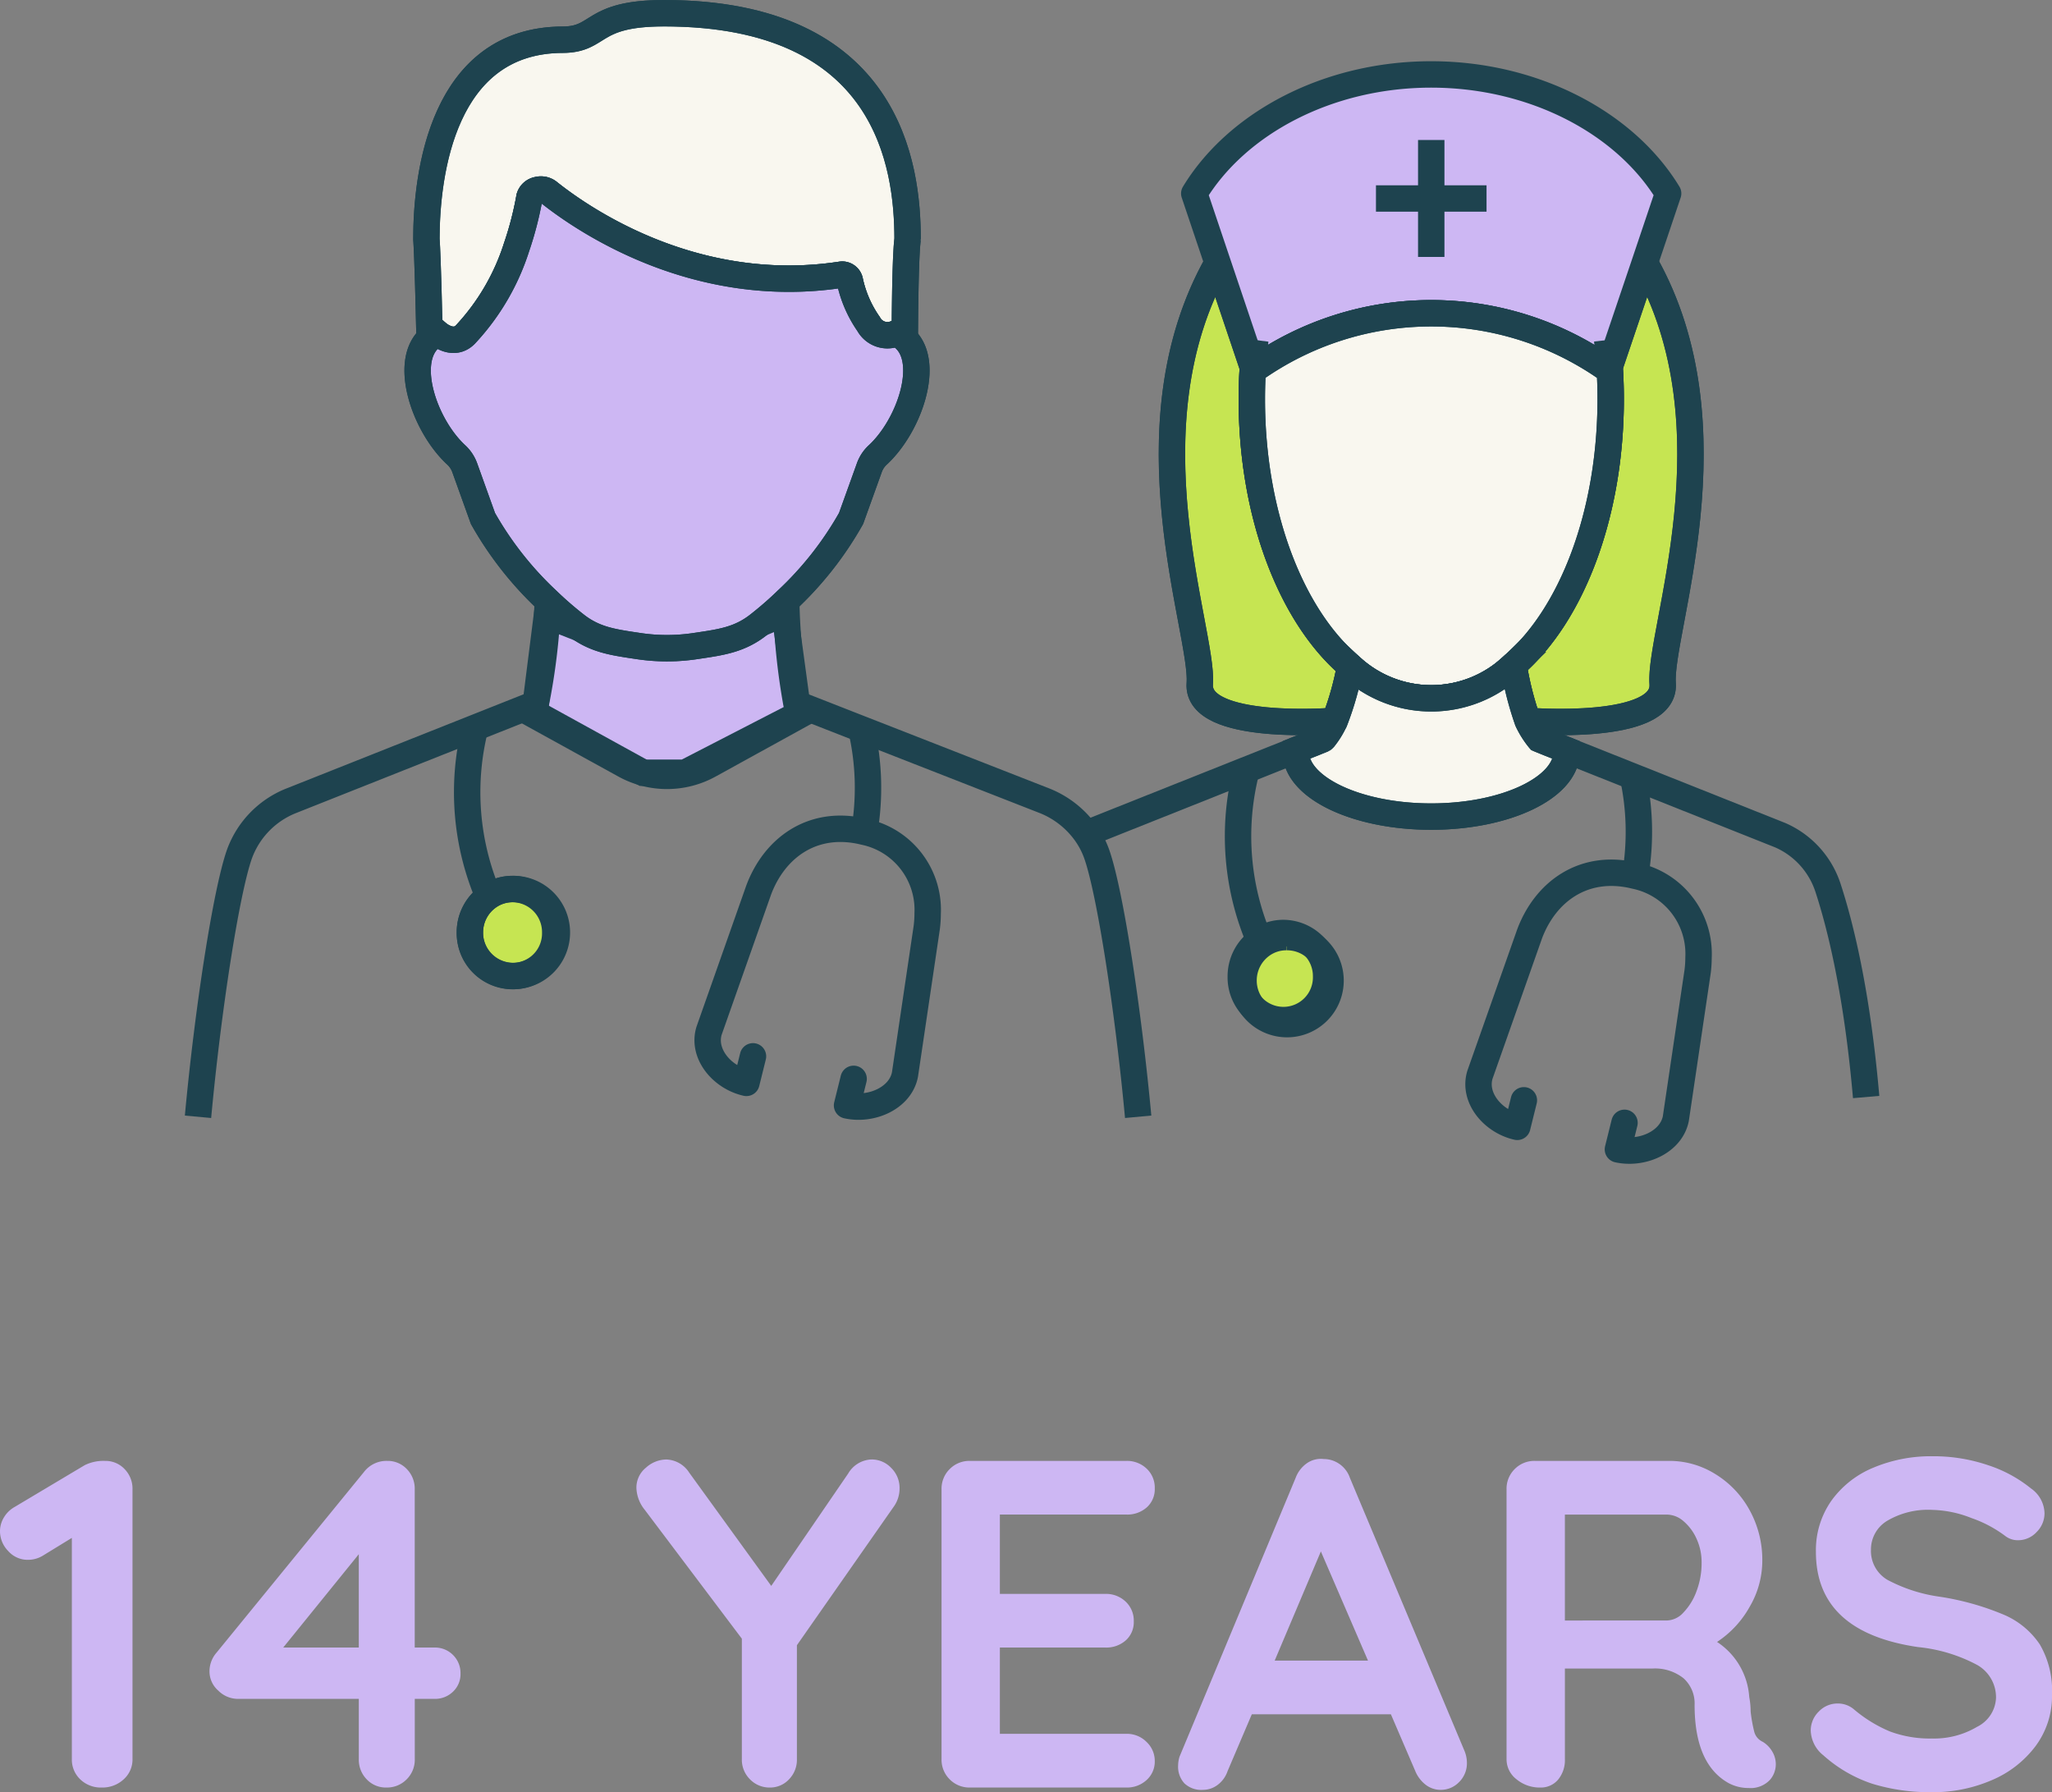 <svg xmlns="http://www.w3.org/2000/svg" width="233.095" height="203.561" viewBox="0 0 233.095 203.561">
  <rect x="0" y="0" width="233.095" height="203.561" fill="#808080" stroke="none"/>
  <g id="Group_6334" data-name="Group 6334" transform="translate(-9913.265 479.031)">
    <path id="Path_2450" data-name="Path 2450" d="M12.19-37.1a2.98,2.98,0,0,1,2.226.927,3.178,3.178,0,0,1,.9,2.306V-3.233A3.007,3.007,0,0,1,14.31-.928,3.539,3.539,0,0,1,11.819,0,3.353,3.353,0,0,1,9.381-.928a3.085,3.085,0,0,1-.954-2.306V-28.355L5.141-26.341a3.242,3.242,0,0,1-1.7.477,2.949,2.949,0,0,1-2.252-1.007A3.215,3.215,0,0,1,.265-29.1a3.011,3.011,0,0,1,.451-1.59,3.28,3.28,0,0,1,1.192-1.166l8-4.77A4.842,4.842,0,0,1,12.19-37.1ZM49.608-15.9a2.876,2.876,0,0,1,2.12.848,2.876,2.876,0,0,1,.848,2.12,2.726,2.726,0,0,1-.848,2.04,2.926,2.926,0,0,1-2.12.822H47.382v6.837a3.13,3.13,0,0,1-.927,2.306A3.13,3.13,0,0,1,44.149,0a2.98,2.98,0,0,1-2.226-.928,3.178,3.178,0,0,1-.9-2.306V-10.07H27.242A3.157,3.157,0,0,1,25.069-11a2.894,2.894,0,0,1-1.007-2.2,3.232,3.232,0,0,1,.8-2.12L41.6-35.828a3.216,3.216,0,0,1,2.65-1.272,2.98,2.98,0,0,1,2.226.927,3.178,3.178,0,0,1,.9,2.306V-15.9Zm-17.172,0h8.586V-26.5Zm70.013-18.073a3.539,3.539,0,0,1-.583,1.961L90.789-16.165V-3.233a3.178,3.178,0,0,1-.9,2.306A2.92,2.92,0,0,1,87.715,0a3.067,3.067,0,0,1-2.252-.928,3.13,3.13,0,0,1-.928-2.306V-16.907L73.511-31.535a4.168,4.168,0,0,1-.954-2.491,2.911,2.911,0,0,1,1.087-2.306,3.5,3.5,0,0,1,2.305-.927,3.209,3.209,0,0,1,2.6,1.484L87.874-22.9l8.745-12.773a3.2,3.2,0,0,1,2.65-1.59,3.051,3.051,0,0,1,2.226.954A3.172,3.172,0,0,1,102.449-33.973ZM128.207-6.1a3.13,3.13,0,0,1,2.306.928,2.947,2.947,0,0,1,.927,2.147,2.812,2.812,0,0,1-.927,2.173A3.288,3.288,0,0,1,128.207,0H110.452a3.13,3.13,0,0,1-2.306-.928,3.13,3.13,0,0,1-.927-2.306V-33.867a3.13,3.13,0,0,1,.927-2.306,3.13,3.13,0,0,1,2.306-.927h17.755a3.231,3.231,0,0,1,2.306.875,2.957,2.957,0,0,1,.927,2.252,2.769,2.769,0,0,1-.9,2.146,3.327,3.327,0,0,1-2.332.822H113.844v9.01h11.978a3.231,3.231,0,0,1,2.305.874,2.957,2.957,0,0,1,.928,2.253,2.769,2.769,0,0,1-.9,2.146,3.327,3.327,0,0,1-2.332.821H113.844V-6.1Zm38.425,1.961a3.566,3.566,0,0,1,.265,1.272A3,3,0,0,1,166-.609a2.884,2.884,0,0,1-2.067.874,2.78,2.78,0,0,1-1.723-.583,3.789,3.789,0,0,1-1.193-1.59l-2.756-6.413H142.464l-2.756,6.466a3.26,3.26,0,0,1-1.139,1.564A2.788,2.788,0,0,1,136.9.265a2.777,2.777,0,0,1-2.094-.742,2.779,2.779,0,0,1-.715-2.014,3.506,3.506,0,0,1,.159-1.007l13.2-31.694a3.517,3.517,0,0,1,1.272-1.643,2.776,2.776,0,0,1,1.908-.477,3.1,3.1,0,0,1,1.776.556,3.139,3.139,0,0,1,1.192,1.564ZM145.061-14.416h10.6l-5.353-12.4ZM200.5-5.194a3.122,3.122,0,0,1,1.087,1.113,2.825,2.825,0,0,1,.4,1.431A2.737,2.737,0,0,1,201.347-.9a2.993,2.993,0,0,1-2.438.954,4.759,4.759,0,0,1-2.332-.583q-3.816-2.173-3.816-8.851a3.847,3.847,0,0,0-1.245-3.021,5.2,5.2,0,0,0-3.577-1.113h-9.911V-3.233A3.468,3.468,0,0,1,177.258-.9a2.548,2.548,0,0,1-2.04.9,4.111,4.111,0,0,1-2.676-.928A2.86,2.86,0,0,1,171.4-3.233V-33.867a3.13,3.13,0,0,1,.927-2.306,3.13,3.13,0,0,1,2.306-.927H189.9a9.824,9.824,0,0,1,5.194,1.484,10.953,10.953,0,0,1,3.9,4.081,11.7,11.7,0,0,1,1.458,5.83,10.335,10.335,0,0,1-1.431,5.168,11.4,11.4,0,0,1-3.71,4,8.12,8.12,0,0,1,3.657,6.254,8.91,8.91,0,0,1,.159,1.643,16.885,16.885,0,0,0,.424,2.359A1.748,1.748,0,0,0,200.5-5.194Zm-10.865-13.78a2.638,2.638,0,0,0,1.855-.9,6.84,6.84,0,0,0,1.484-2.412,8.975,8.975,0,0,0,.583-3.259,6.358,6.358,0,0,0-.583-2.73,5.592,5.592,0,0,0-1.484-1.987A2.9,2.9,0,0,0,189.634-31H178.027v12.031Zm30.1,19.5a22.155,22.155,0,0,1-6.784-.954,15.7,15.7,0,0,1-5.565-3.233,3.722,3.722,0,0,1-1.431-2.809,2.989,2.989,0,0,1,.9-2.146,2.92,2.92,0,0,1,2.173-.928,2.808,2.808,0,0,1,1.8.636,15.6,15.6,0,0,0,4.134,2.544,12.967,12.967,0,0,0,4.77.795,9.544,9.544,0,0,0,5.115-1.325A3.839,3.839,0,0,0,227-10.176a4.214,4.214,0,0,0-2.12-3.736,17.967,17.967,0,0,0-6.731-2.041q-11.607-1.7-11.607-10.812a9.767,9.767,0,0,1,1.749-5.8,11.044,11.044,0,0,1,4.77-3.763,16.877,16.877,0,0,1,6.731-1.3,19.26,19.26,0,0,1,6.281,1.007,15.229,15.229,0,0,1,4.9,2.65,3.537,3.537,0,0,1,1.537,2.809,2.989,2.989,0,0,1-.9,2.146,2.861,2.861,0,0,1-2.12.928,2.325,2.325,0,0,1-1.431-.477,14,14,0,0,0-3.842-2.041,12.736,12.736,0,0,0-4.425-.928,9.118,9.118,0,0,0-5.167,1.246,3.787,3.787,0,0,0-1.829,3.26,3.8,3.8,0,0,0,1.882,3.445,17.848,17.848,0,0,0,5.91,1.908,30.653,30.653,0,0,1,7.288,2.041,9.3,9.3,0,0,1,4.107,3.392,10.421,10.421,0,0,1,1.378,5.7,9.515,9.515,0,0,1-1.882,5.856,12.1,12.1,0,0,1-5.008,3.869A16.782,16.782,0,0,1,219.738.53Z" transform="translate(9913 -276)" fill="#cdb7f3"/>
    <g id="Group_6331" data-name="Group 6331" transform="translate(9631.516 -2706)">
      <path id="Path_2124" data-name="Path 2124" d="M115.018,198.887l-1.4,11.083,12.331,6.79h4.761l12.878-6.634-1.561-11.473-7.648,3.2-4.683.7-7.336-.78Z" transform="translate(228.856 2097.976)" fill="#cdb7f3" stroke="#1e434f" stroke-width="3"/>
      <path id="Path_2125" data-name="Path 2125" d="M446.458,133.362c.4,5.509-15.331,4.225-15.331,4.225a36.389,36.389,0,0,1-1.6-6.337c6.552-5.65,11.026-17.046,11.026-30.188q0-1.864-.12-3.672l4-11.832c10.611,18.743,1.584,41.858,2.028,47.8" transform="translate(24.157 2171.257)" fill="#c6e552" stroke="#1e434f" stroke-width="3"/>
      <path id="Path_2126" data-name="Path 2126" d="M339.525,131.379a33.813,33.813,0,0,1-1.746,6.207l-.007.007s-15.726,1.285-15.324-4.225c.437-5.946-8.586-29.054,2.031-47.8l4,11.864c-.081,1.19-.12,2.408-.12,3.637,0,13.233,4.541,24.7,11.167,30.311" transform="translate(95.59 2171.25)" fill="#c6e552" stroke="#1e434f" stroke-width="3"/>
      <path id="Path_2127" data-name="Path 2127" d="M133.383,30.7c-.25,2.017-.3,8.308-.317,11.308l-.007.007a3.619,3.619,0,0,0-.933-.63,2.433,2.433,0,0,1-3.172-1.042,13.446,13.446,0,0,1-2.13-4.9.883.883,0,0,0-.993-.7c-16.447,2.507-29.139-6.1-33.219-9.364a1.4,1.4,0,0,0-1.225-.264,1.2,1.2,0,0,0-.951.827,37.941,37.941,0,0,1-1.468,5.671A26.131,26.131,0,0,1,83.192,41.5c-1.4,1.5-3.207-.113-3.207-.113a3.536,3.536,0,0,0-.9.6c-.06-2.76-.211-9.125-.359-11.283-.007-7.46,1.873-22.612,15.483-22.65,4.33-.014,3.123-3.01,11.477-3.01,25.579-.011,27.7,17.391,27.7,25.66" transform="translate(251.461 2223.43)" fill="#f9f7ef" stroke="#1e434f" stroke-width="3"/>
      <path id="Path_2128" data-name="Path 2128" d="M97.6,287.606a4.942,4.942,0,1,1-4.846,4.945,4.959,4.959,0,0,1,2.122-4.09,4.753,4.753,0,0,1,2.724-.854" transform="translate(242.37 2040.338)" fill="#c6e552" stroke="#1e434f" stroke-width="3"/>
      <path id="Path_2129" data-name="Path 2129" d="M347.231,303.124a4.942,4.942,0,1,1-4.846,4.945,4.959,4.959,0,0,1,2.122-4.09,4.753,4.753,0,0,1,2.724-.854" transform="translate(80.623 2030.283)" fill="#c6e552" stroke="#1e434f" stroke-width="3"/>
      <path id="Path_2130" data-name="Path 2130" d="M94.278,254.755a30.023,30.023,0,0,1-1.527-19.167" transform="translate(242.973 2074.044)" fill="none" stroke="#1e434f" stroke-linejoin="round" stroke-width="3"/>
      <path id="Path_2131" data-name="Path 2131" d="M102.45,292.551a4.847,4.847,0,1,1-9.692,0,4.959,4.959,0,0,1,2.122-4.09,4.753,4.753,0,0,1,2.724-.854A4.895,4.895,0,0,1,102.45,292.551Z" transform="translate(242.37 2040.338)" fill="none" stroke="#1e434f" stroke-linejoin="round" stroke-width="3"/>
      <path id="Path_2132" data-name="Path 2132" d="M219.048,236.008a29.6,29.6,0,0,1,.337,11.666" transform="translate(160.54 2073.771)" fill="none" stroke="#1e434f" stroke-linejoin="round" stroke-width="3"/>
      <path id="Path_2133" data-name="Path 2133" d="M174.621,294.021l-.747,3.014c-2.737-.612-5.038-3.276-4.244-5.913l5.646-16.012c1.8-4.777,6.082-7.918,11.728-6.653l.258.061a9.049,9.049,0,0,1,7.2,9.27,12.947,12.947,0,0,1-.1,1.588L191.883,296.1c-.535,2.691-3.841,4.1-6.578,3.492l.747-3.014" transform="translate(192.663 2052.929)" fill="none" stroke="#1e434f" stroke-linecap="round" stroke-linejoin="round" stroke-width="3"/>
      <path id="Path_2134" data-name="Path 2134" d="M343.019,268.943a30.023,30.023,0,0,1-1.527-19.167" transform="translate(81.799 2064.851)" fill="none" stroke="#1e434f" stroke-linejoin="round" stroke-width="3"/>
      <path id="Path_2135" data-name="Path 2135" d="M351.191,306.739a4.847,4.847,0,1,1-9.692,0,4.959,4.959,0,0,1,2.122-4.09,4.753,4.753,0,0,1,2.724-.854A4.895,4.895,0,0,1,351.191,306.739Z" transform="translate(81.196 2031.145)" fill="none" stroke="#1e434f" stroke-linejoin="round" stroke-width="3"/>
      <path id="Path_2136" data-name="Path 2136" d="M467.789,250.2a29.589,29.589,0,0,1,.337,11.666" transform="translate(-0.634 2064.578)" fill="none" stroke="#1e434f" stroke-linejoin="round" stroke-width="3"/>
      <path id="Path_2137" data-name="Path 2137" d="M423.362,308.209l-.747,3.014c-2.737-.612-5.038-3.276-4.244-5.913l5.646-16.012c1.8-4.777,6.082-7.918,11.728-6.653l.258.061a9.049,9.049,0,0,1,7.2,9.27,12.944,12.944,0,0,1-.1,1.588l-2.479,16.725c-.535,2.691-3.841,4.1-6.578,3.492l.747-3.014" transform="translate(31.489 2043.735)" fill="none" stroke="#1e434f" stroke-linecap="round" stroke-linejoin="round" stroke-width="3"/>
      <path id="Path_2138" data-name="Path 2138" d="M79.087,41.984c-.059-2.758-.212-9.123-.357-11.282C78.723,23.241,80.6,8.091,94.213,8.05c4.33-.013,3.121-3.007,11.477-3.007,25.578-.013,27.694,17.391,27.694,25.659-.251,2.018-.3,8.309-.317,11.309" transform="translate(251.46 2223.427)" fill="none" stroke="#1e434f" stroke-linejoin="round" stroke-width="3"/>
      <path id="Path_2139" data-name="Path 2139" d="M128.167,92.066a3.645,3.645,0,0,0-.968,1.472l-2.066,5.745a38.579,38.579,0,0,1-7.354,9.333.037.037,0,0,0-.011.014,40.618,40.618,0,0,1-3.221,2.792c-2.031,1.574-4.052,1.9-6.5,2.267l-.5.074a21.683,21.683,0,0,1-6.657,0c-.3-.046-.5-.074-.5-.074-2.44-.37-4.46-.694-6.485-2.267a39.849,39.849,0,0,1-3.225-2.792l-.014-.014a38.82,38.82,0,0,1-7.351-9.333l-2.063-5.745a3.689,3.689,0,0,0-.972-1.472c-3.591-3.316-6.038-10.5-3.028-13.226a3.536,3.536,0,0,1,.9-.6s1.806,1.612,3.207.113a26.131,26.131,0,0,0,5.777-9.889A37.942,37.942,0,0,0,88.6,62.794a1.2,1.2,0,0,1,.951-.827,1.4,1.4,0,0,1,1.225.264C94.86,65.491,107.551,74.1,124,71.6a.883.883,0,0,1,.993.7,13.446,13.446,0,0,0,2.13,4.9,2.433,2.433,0,0,0,3.172,1.042,3.619,3.619,0,0,1,.933.63c2.961,2.746.514,9.892-3.059,13.195" transform="translate(253.294 2186.572)" fill="#cdb7f3" stroke="#1e434f" stroke-width="3"/>
      <path id="Path_2140" data-name="Path 2140" d="M128.167,92.066a3.645,3.645,0,0,0-.968,1.472l-2.066,5.745a38.579,38.579,0,0,1-7.354,9.333.037.037,0,0,0-.011.014,40.618,40.618,0,0,1-3.221,2.792c-2.031,1.574-4.052,1.9-6.5,2.267l-.5.074a21.683,21.683,0,0,1-6.657,0c-.3-.046-.5-.074-.5-.074-2.44-.37-4.46-.694-6.485-2.267a39.849,39.849,0,0,1-3.225-2.792l-.014-.014a38.82,38.82,0,0,1-7.351-9.333l-2.063-5.745a3.689,3.689,0,0,0-.972-1.472c-3.591-3.316-6.038-10.5-3.028-13.226a3.536,3.536,0,0,1,.9-.6s1.806,1.612,3.207.113a26.131,26.131,0,0,0,5.777-9.889A37.942,37.942,0,0,0,88.6,62.794a1.2,1.2,0,0,1,.951-.827,1.4,1.4,0,0,1,1.225.264C94.86,65.491,107.551,74.1,124,71.6a.883.883,0,0,1,.993.7,13.446,13.446,0,0,0,2.13,4.9,2.433,2.433,0,0,0,3.172,1.042,3.619,3.619,0,0,1,.933.63C134.187,81.618,131.74,88.764,128.167,92.066Z" transform="translate(253.294 2186.572)" fill="none" stroke="#1e434f" stroke-linejoin="round" stroke-width="3"/>
      <path id="Path_2141" data-name="Path 2141" d="M194.823,194.539v.02a73.068,73.068,0,0,0,1.164,11.693l1.593.626,5.771,2.26,20.9,8.174a10.555,10.555,0,0,1,4.648,3.7,9.8,9.8,0,0,1,1.21,2.361c1.514,4.333,3.576,17.741,4.694,29.8" transform="translate(176.236 2100.642)" fill="none" stroke="#1e434f" stroke-linejoin="round" stroke-width="3"/>
      <path id="Path_2142" data-name="Path 2142" d="M44.754,194.539v.02a71.619,71.619,0,0,1-1.362,11.693l-1.415.558-26.444,10.5a10.292,10.292,0,0,0-5.811,6.041c-1.514,4.326-3.583,17.74-4.7,29.823" transform="translate(299.22 2100.642)" fill="none" stroke="#1e434f" stroke-linejoin="round" stroke-width="3"/>
      <path id="Path_2143" data-name="Path 2143" d="M446.6,242.792l24.269,9.661a9.854,9.854,0,0,1,5.428,5.967c1.4,4.272,3.305,11.888,4.337,23.775" transform="translate(13.098 2069.376)" fill="none" stroke="#1e434f" stroke-linejoin="round" stroke-width="3"/>
      <line id="Line_131" data-name="Line 131" y1="0.007" transform="translate(453.686 2302.5)" fill="none" stroke="#1e434f" stroke-linejoin="round" stroke-width="3"/>
      <path id="Path_2144" data-name="Path 2144" d="M315.419,242.792l-23.82,9.486h-.007" transform="translate(113.534 2069.376)" fill="none" stroke="#1e434f" stroke-linejoin="round" stroke-width="3"/>
      <path id="Path_2145" data-name="Path 2145" d="M446.764,82.63c.212.343.41.686.608,1.029,10.611,18.743,1.587,41.859,2.03,47.806.4,5.51-15.331,4.225-15.331,4.225" transform="translate(21.214 2173.154)" fill="none" stroke="#1e434f" stroke-linejoin="round" stroke-width="3"/>
      <path id="Path_2146" data-name="Path 2146" d="M325.083,82.649c-.212.343-.41.686-.608,1.029-10.617,18.743-1.593,41.852-2.03,47.8-.4,5.51,15.325,4.225,15.325,4.225" transform="translate(95.592 2173.142)" fill="none" stroke="#1e434f" stroke-linejoin="round" stroke-width="3"/>
      <path id="Path_2147" data-name="Path 2147" d="M380.328,38.31l-2.651,7.872-4,11.832-.109.338a34.8,34.8,0,0,0-40.316,0l-.1-.3-4-11.864-2.651-7.875c4.872-8.02,15.222-13.522,26.907-13.522S375.456,30.29,380.328,38.31Z" transform="translate(90.91 2210.633)" fill="#cdb7f3" stroke="#1e434f" stroke-linejoin="round" stroke-width="3"/>
      <path id="Path_2148" data-name="Path 2148" d="M402.954,45.938V59.225" transform="translate(41.376 2196.929)" fill="none" stroke="#1e434f" stroke-linejoin="round" stroke-width="3"/>
      <path id="Path_2149" data-name="Path 2149" d="M385.113,64.819h12.561" transform="translate(52.937 2184.695)" fill="none" stroke="#1e434f" stroke-linejoin="round" stroke-width="3"/>
      <path id="Path_2150" data-name="Path 2150" d="M345.676,110.478c-.127,1.014-.218,2.042-.278,3.094" transform="translate(78.67 2155.11)" fill="none" stroke="#1e434f" stroke-linejoin="round" stroke-width="3"/>
      <path id="Path_2151" data-name="Path 2151" d="M460,113.537c-.063-1.035-.158-2.059-.275-3.059" transform="translate(4.589 2155.11)" fill="none" stroke="#1e434f" stroke-linejoin="round" stroke-width="3"/>
      <path id="Path_2152" data-name="Path 2152" d="M385.821,111.624c0,13.142-4.474,24.537-11.026,30.188a13.451,13.451,0,0,1-18.57.123c-6.625-5.612-11.167-17.078-11.167-30.311,0-1.229.039-2.447.12-3.637l.1.3a34.8,34.8,0,0,1,40.316,0l.109-.338q.121,1.806.12,3.672" transform="translate(78.891 2160.695)" fill="#f9f7ef" stroke="#1e434f" stroke-width="3"/>
      <path id="Path_2153" data-name="Path 2153" d="M385.821,111.624c0,13.142-4.474,24.537-11.026,30.188a13.451,13.451,0,0,1-18.57.123c-6.625-5.612-11.167-17.078-11.167-30.311,0-1.229.039-2.447.12-3.637l.1.3a34.8,34.8,0,0,1,40.316,0l.109-.338Q385.823,109.758,385.821,111.624Z" transform="translate(78.891 2160.695)" fill="none" stroke="#1e434f" stroke-linejoin="round" stroke-width="3"/>
      <path id="Path_2154" data-name="Path 2154" d="M390.007,225.2c0,4.063-6.889,7.361-15.384,7.361s-15.384-3.3-15.384-7.361a.88.88,0,0,1,.014-.19V225l1.975-.778,1.13-.458a9.444,9.444,0,0,0,1.3-2.081l.007-.007a33.814,33.814,0,0,0,1.746-6.207,13.451,13.451,0,0,0,18.57-.123,36.381,36.381,0,0,0,1.6,6.337,10.116,10.116,0,0,0,1.31,2.081l1.13.458,1.971.778v.007a.88.88,0,0,1,.014.19" transform="translate(69.702 2087.158)" fill="#f9f7ef" stroke="#1e434f" stroke-width="3"/>
      <path id="Path_2155" data-name="Path 2155" d="M390.007,225.2c0,4.063-6.889,7.361-15.384,7.361s-15.384-3.3-15.384-7.361a.88.88,0,0,1,.014-.19V225l1.975-.778,1.13-.458a9.444,9.444,0,0,0,1.3-2.081l.007-.007a33.814,33.814,0,0,0,1.746-6.207,13.451,13.451,0,0,0,18.57-.123,36.381,36.381,0,0,0,1.6,6.337,10.116,10.116,0,0,0,1.31,2.081l1.13.458,1.971.778v.007A.88.88,0,0,1,390.007,225.2Z" transform="translate(69.702 2087.158)" fill="none" stroke="#1e434f" stroke-linejoin="round" stroke-width="3"/>
      <path id="Path_2156" data-name="Path 2156" d="M110.073,229.606l11.437,6.3a9.943,9.943,0,0,0,9.711,0l11.437-6.3" transform="translate(231.15 2077.92)" fill="none" stroke="#1e434f" stroke-linejoin="round" stroke-width="3"/>
    </g>
  </g>
</svg>
